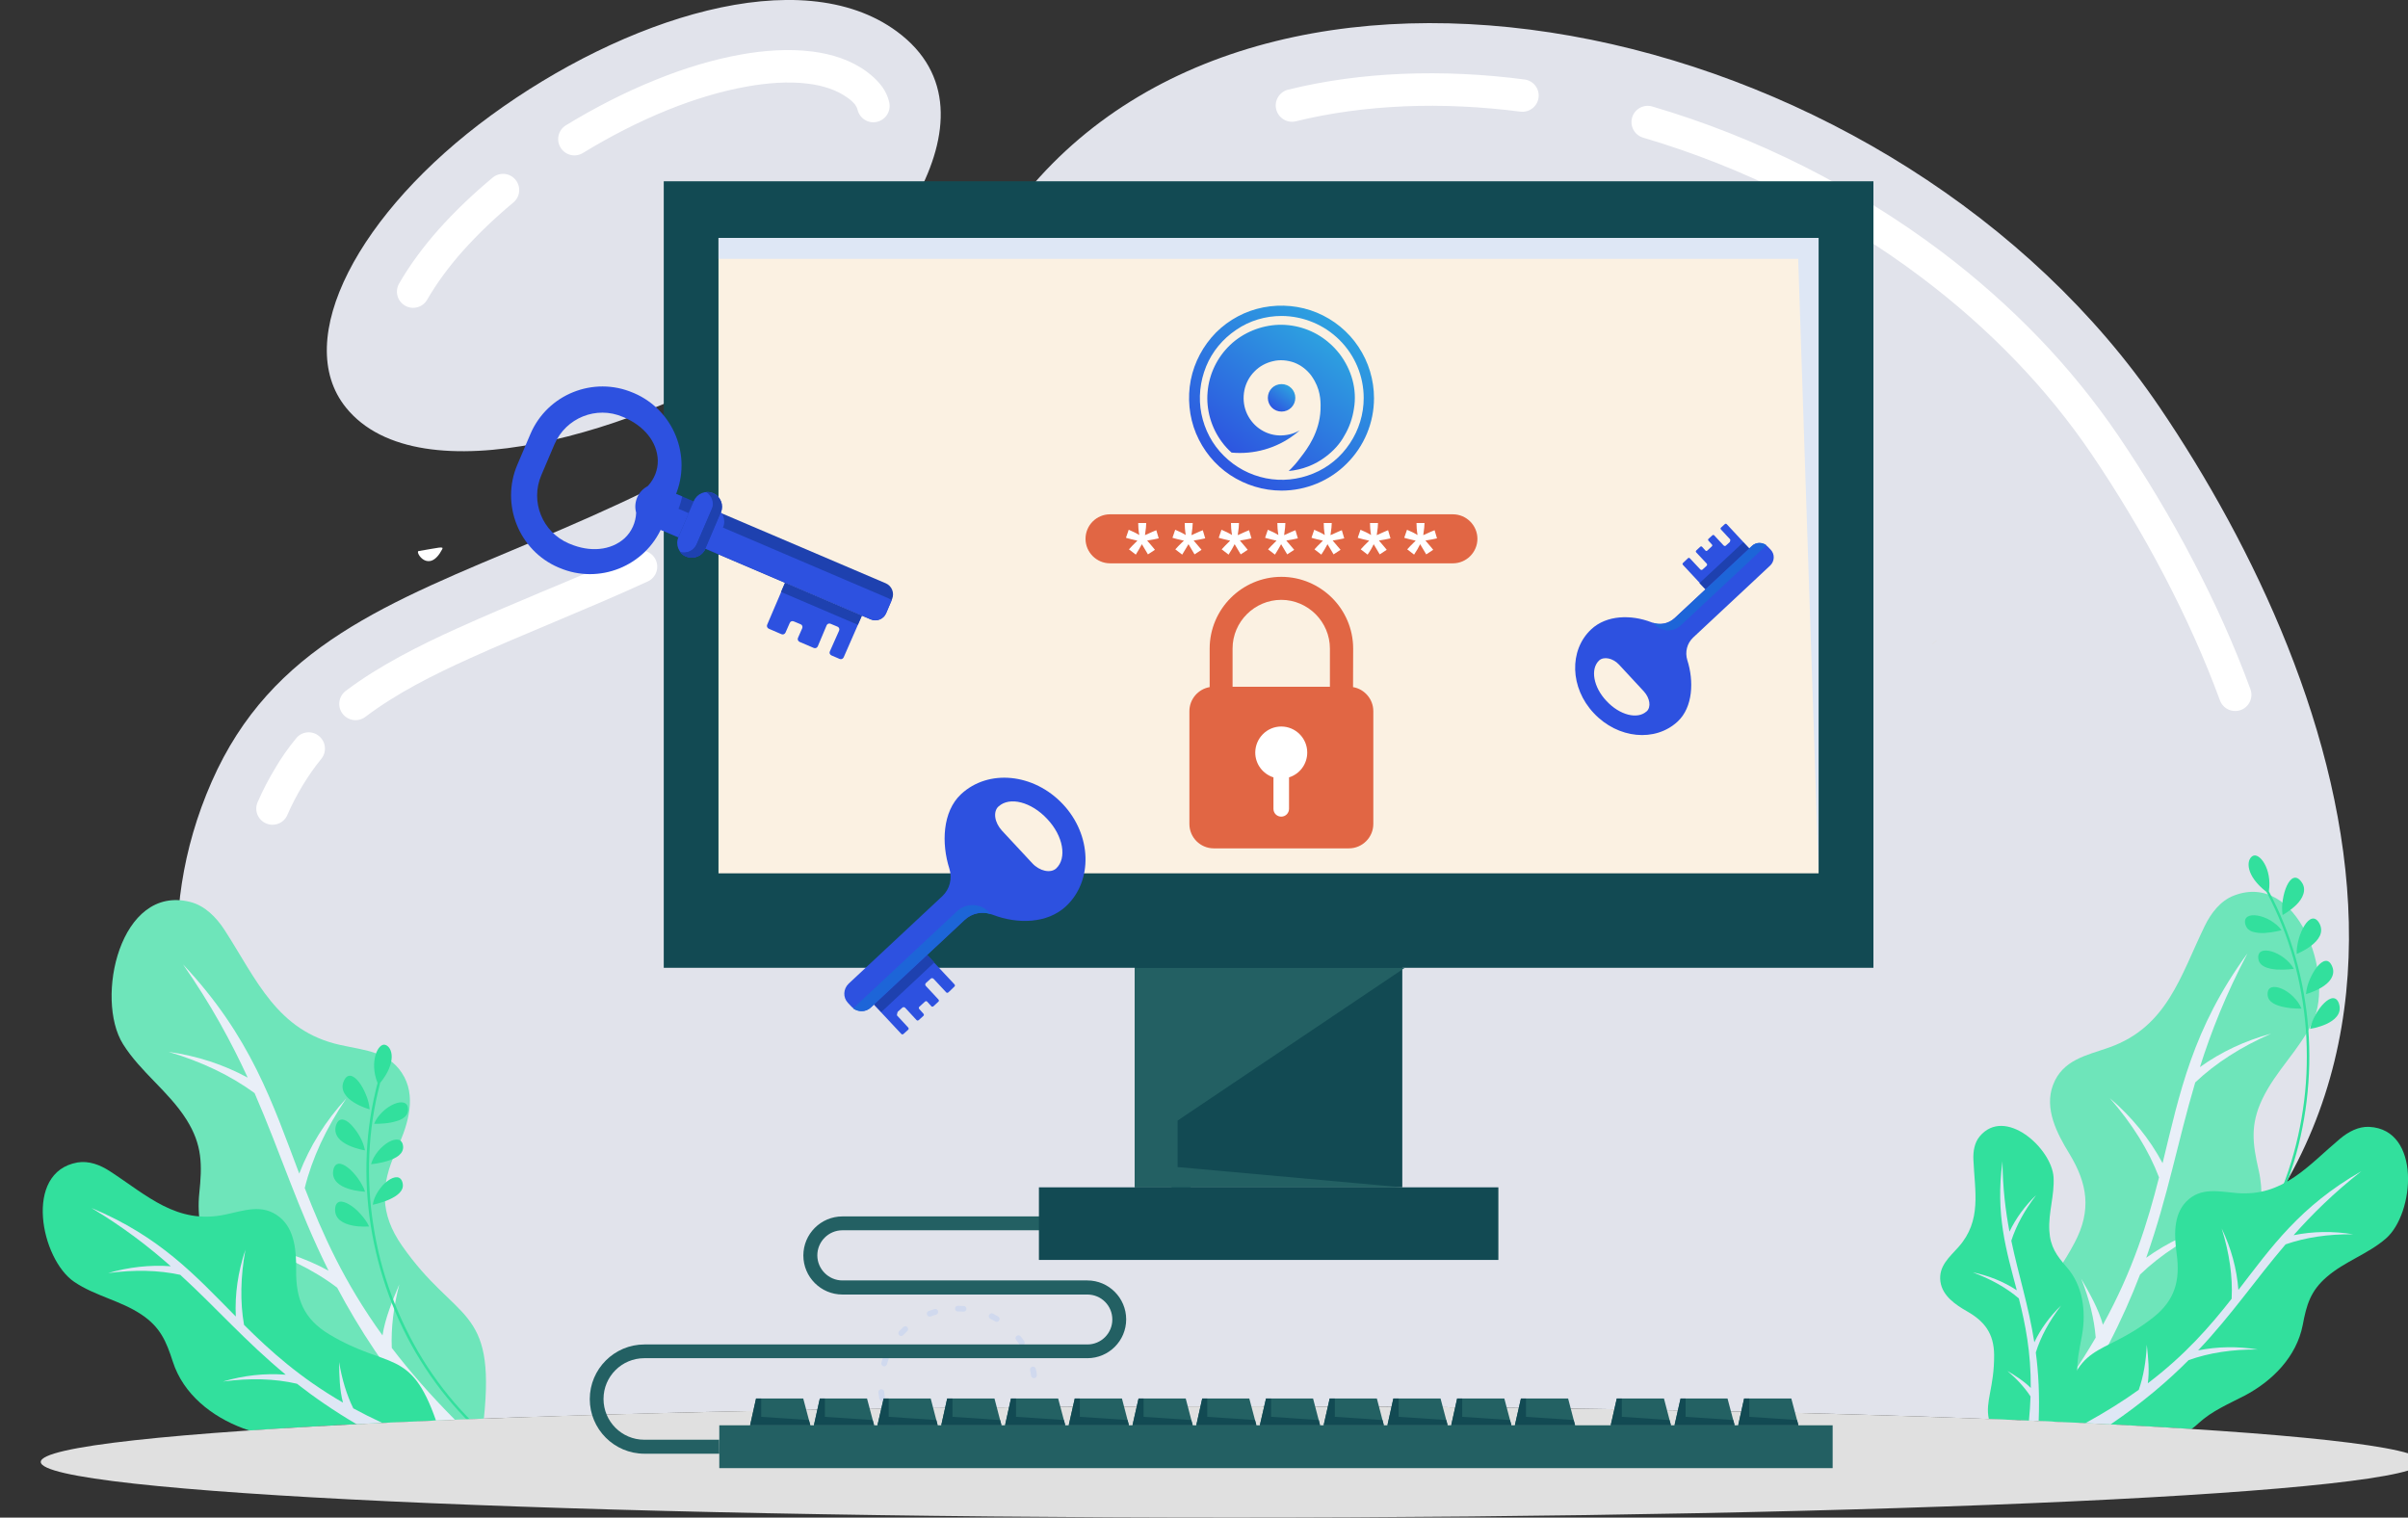 <?xml version="1.0" encoding="utf-8"?>
<!-- Generator: Adobe Illustrator 25.4.1, SVG Export Plug-In . SVG Version: 6.00 Build 0)  -->
<svg version="1.1" id="Layer_1" xmlns="http://www.w3.org/2000/svg" xmlns:xlink="http://www.w3.org/1999/xlink" x="0px" y="0px"
	 viewBox="0 0 2102.7 1325.2" style="enable-background:new 0 0 2102.7 1325.2;" xml:space="preserve">
<rect x="0" y="0" width="2102.7" height="1325.2" fill="#333333" stroke="none"/>
<style type="text/css">
	.st0{fill-rule:evenodd;clip-rule:evenodd;fill:#E1E3EB;}
	.st1{fill-rule:evenodd;clip-rule:evenodd;fill:#FFFFFF;}
	.st2{fill-rule:evenodd;clip-rule:evenodd;fill:#6EE5BA;}
	.st3{fill-rule:evenodd;clip-rule:evenodd;fill:#E9EFF8;}
	.st4{fill-rule:evenodd;clip-rule:evenodd;fill:#32E09D;}
	.st5{fill-rule:evenodd;clip-rule:evenodd;fill:#DEE7F5;}
	.st6{fill-rule:evenodd;clip-rule:evenodd;fill:#E0E0E0;}
	.st7{fill-rule:evenodd;clip-rule:evenodd;fill:#E8AD00;}
	.st8{fill-rule:evenodd;clip-rule:evenodd;fill:#D0D9EE;}
	.st9{fill-rule:evenodd;clip-rule:evenodd;fill:#236063;}
	.st10{fill-rule:evenodd;clip-rule:evenodd;fill:#236163;}
	.st11{fill-rule:evenodd;clip-rule:evenodd;fill:#124A53;}
	.st12{fill-rule:evenodd;clip-rule:evenodd;fill:#FBF1E2;}
	.st13{fill-rule:evenodd;clip-rule:evenodd;fill:#E16644;}
	.st14{fill-rule:evenodd;clip-rule:evenodd;fill:#2D51E0;}
	.st15{fill-rule:evenodd;clip-rule:evenodd;fill:#1E41AF;}
	.st16{fill-rule:evenodd;clip-rule:evenodd;fill:#1D65D8;}
	
		.st17{clip-path:url(#SVGID_00000178175455643682500950000005953186485597979820_);fill:url(#SVGID_00000000189542049011918750000011940873188155703222_);}
	
		.st18{clip-path:url(#SVGID_00000026135634510718970830000013054565280332928144_);fill:url(#SVGID_00000093897602083633980980000008958617905850656139_);}
	
		.st19{clip-path:url(#SVGID_00000012442740515865930470000001773635739436284852_);fill:url(#SVGID_00000129207342223061446590000014234390866571310981_);}
</style>
<g>
	<path class="st0" d="M1759.6,1240c445.9-220.3,289.1-643.9,126.4-884.1C1658.2,19.6,1119.8-101.3,897.1,167
		c-302.3,364.2-608,278.1-712.3,515.7s87,469.8,194.7,557.8c184.3-7.8,431.1-12.5,696-12.5S1576.8,1232.5,1759.6,1240L1759.6,1240z
		 M675.9,302.7c-116.7,74.7-309.7,132.6-373.8,53.2c-47.9-59.3,11.1-170.7,126.6-255.1S698.9-34.6,783.2,27.5
		C883.2,101.2,765.8,245.1,675.9,302.7z"/>
</g>
<g>
	<path class="st1" d="M1965.1,601.8c2.7,7.4-1.1,15.5-8.4,18.2c-7.4,2.7-15.5-1.1-18.2-8.4c-13.6-37-30-73.2-48.1-107.9
		c-20-38.4-41.9-74.5-64.1-107.3c-19.6-28.9-41.8-56.1-66.2-81.4c-25.2-26.2-52.6-50.4-81.7-72.3c-36.1-27.3-75.2-51.5-116.1-72.1
		c-40.8-20.5-83.7-37.5-127.5-50.4c-7.5-2.2-11.8-10.1-9.6-17.6c2.2-7.5,10.1-11.8,17.6-9.6c45.3,13.3,89.8,30.9,132.2,52.2
		c42.7,21.5,83.3,46.6,120.5,74.7c30.2,22.8,58.7,48,85,75.3c25.3,26.3,48.5,54.8,69.2,85.2c23.1,34.1,45.6,71.2,65.8,110.1
		C1934.1,526.1,1951,563.4,1965.1,601.8L1965.1,601.8z M1331.2,69.4c7.8,1,13.3,8.1,12.3,15.8c-1,7.8-8.1,13.2-15.8,12.3
		c-33.4-4.3-67.9-6.1-102.3-4.6c-31.7,1.4-63.3,5.5-93.8,13c-7.6,1.9-15.3-2.8-17.2-10.4c-1.9-7.6,2.8-15.3,10.4-17.2
		c32.4-8,65.9-12.4,99.4-13.8C1260.1,63,1296.2,64.8,1331.2,69.4L1331.2,69.4z M553.8,482c7.1-3.3,15.5-0.2,18.8,6.9
		s0.2,15.5-6.9,18.8c-27.9,12.8-55,24.2-82.1,35.6c-24.9,10.5-49.8,20.9-73.4,31.6c-16.2,7.3-32.3,15-47.5,23.3S332.8,615.6,319,626
		c-6.3,4.7-15.1,3.5-19.9-2.8c-4.7-6.2-3.5-15.1,2.8-19.9c14.8-11.2,30.8-21,47.3-30s33-16.9,49.4-24.3c25.2-11.4,49.6-21.7,74.1-32
		C500.2,505.6,527.7,494,553.8,482L553.8,482z M258.6,644.7c4.9-6.1,13.9-7,19.9-2c6.1,4.9,7,13.9,2.1,19.9
		c-5.9,7.2-11.3,15-16.3,23.2c-5,8.3-9.5,16.9-13.4,25.9c-3.1,7.2-11.5,10.4-18.6,7.3c-7.2-3.1-10.5-11.5-7.3-18.6
		c4.5-10.4,9.6-20.1,15.1-29.2C245.5,661.9,251.7,653.1,258.6,644.7L258.6,644.7z M776.5,89.4c1.7,7.6-3,15.2-10.7,17
		c-7.6,1.8-15.2-3-17-10.7c-0.4-1.7-1.3-3.2-2.4-4.7c-1.6-1.9-3.7-3.8-6.1-5.5c-9.6-7-21.7-10.8-34.5-12.4
		c-17.7-2.3-36.8-0.5-53.2,2.4c-23.2,4.1-46.7,11.3-69.5,20.5c-26,10.5-51.2,23.6-74.1,37.6c-6.7,4.1-15.4,2-19.5-4.7
		s-2-15.4,4.7-19.5c24.1-14.7,50.7-28.6,78.4-39.7c24.6-10,50-17.8,75.1-22.2c18.5-3.3,40.5-5.2,61.6-2.5
		c17.3,2.2,33.9,7.5,47.7,17.7l0.1,0.1c4,3,7.9,6.4,11.2,10.4C772.2,77.8,775.1,83.2,776.5,89.4L776.5,89.4z M430.2,155.1
		c6-5,14.9-4.2,19.9,1.8s4.2,14.9-1.8,19.9c-15.5,12.9-30.6,27.2-44.2,42.4c-12,13.5-22.6,27.8-31.1,42.5
		c-3.9,6.8-12.5,9.1-19.3,5.2s-9.1-12.5-5.2-19.3c9.5-16.5,21.3-32.3,34.4-47.1C397.4,184.2,413.6,168.9,430.2,155.1z"/>
</g>
<g>
	<g>
		<path class="st2" d="M422.5,1238.8c10.5-99.6-24.3-83.4-71.5-151.1c-19.5-27.9-18.7-52.9-5.1-82.7c8.9-19.5,17.9-43.9,7.2-64.4
			c-11.7-22.3-34.3-23.3-55.9-28.1c-55.5-12.2-73.2-57.3-101.1-100.4c-7.2-11.1-17.2-21.3-30-24.5c-61.5-15.6-83.4,84.6-58.7,124.1
			c15.5,24.7,39.7,41.1,55.4,65.9c14,22.2,13.8,39.7,11.2,64.6c-4.1,39.5,15.6,76.5,43,103.4c15.5,15.3,32.7,29.5,43.8,48.6
			c11.6,20,30,36.7,51.4,49.4C346.3,1241.9,383.3,1240.2,422.5,1238.8z"/>
	</g>
	<g>
		<path class="st3" d="M397.2,1239.7c-21.8-21.9-39.8-42.7-55.1-62.7c-0.7-17.3,1.5-35.8,6.6-55.5c-6.4,15.2-12.3,29.4-14.7,44.6
			c-33.7-46.6-52.4-88.7-67.9-128.7c6.4-25.9,18.5-52,36.3-78.3c-18.1,19.7-31.8,41.6-41.1,65.7c-23.5-62-42.2-119.6-101.5-182.7
			c24.7,35.4,42.2,67.9,56.5,98.9c-21.2-11.5-44.3-19-69.1-22.5c29.3,8.7,54.3,20.8,75.1,36c22.7,52.1,37.7,101.1,64.6,155.1
			c-21.3-11.6-44.4-19.1-69.4-22.6c30.1,9,55.8,21.4,76.9,37.4c18.9,35.6,43.5,73.6,79.1,116.3
			C381.3,1240.4,389.2,1240.1,397.2,1239.7z"/>
	</g>
	<g>
		<path class="st4" d="M380.7,1240.4c-22.2-63.8-41.8-44.3-93.3-75.3c-22-13.2-29.1-30.8-28.8-55.7c0.2-16.3-1-36-14.7-46.8
			c-14.9-11.8-30.8-5.4-47.3-2c-42.2,8.9-68.2-16.8-100.7-37.9c-8.4-5.5-18.4-9.3-28.3-7.6c-47.4,8.4-31.9,84.6-2.7,104.3
			c18.2,12.3,40,16.1,58.5,28.4c16.5,11,21.7,23.2,27.5,41.2c9.2,28.6,34.2,48.1,61.3,58.2c1.8,0.7,3.7,1.4,5.6,2
			C264.6,1245.9,319.3,1243,380.7,1240.4z"/>
	</g>
	<g>
		<path class="st5" d="M333.8,1242.5c-9-4.2-17.4-8.4-25.3-12.7c-5.8-11.8-9.9-25.3-12.4-40.5c0.2,12.5,0.4,24.2,3.4,35.5
			c-37.6-21.8-63.4-45-86.4-67.9c-3.5-19.9-3.1-41.8,1.2-65.6c-6.5,19.3-9.3,38.7-8.4,58.3c-35.2-35.6-65.8-69.6-126.1-94.8
			c28,16.8,50,33.8,69.3,50.9c-18.2-1.3-36.5,0.7-54.7,6c23-3.1,44-2.6,63,1.5c31.7,29,57,58.2,92.1,87.2c-18.3-1.4-36.6,0.6-54.9,6
			c23.6-3.2,45.2-2.6,64.7,1.9c15.1,11.8,32.1,23.6,52,35.3C318.8,1243.2,326.2,1242.9,333.8,1242.5z"/>
	</g>
	<g>
		<path class="st4" d="M331.9,945.7c14.6-17.9,10.9-31.2,4.6-33.3s-14.3,14.6-6.8,33.3c-0.6,2.4-1.3,4.8-1.8,7.3
			c-4.9,20.4-7.5,41.4-7.9,62.4s1.3,42,5.1,62.7c3.8,20.7,9.6,41,17.3,60.5c7.7,19.6,17.4,38.4,29,56c11.5,17.6,24.9,34,39.9,48.8
			c1,1,2.6-0.5,1.6-1.4c-1.8-1.8-3.6-3.6-5.4-5.4c-14.5-15.1-27.3-31.8-38.3-49.5c-10.9-17.7-20-36.5-27.3-56
			c-7.3-19.6-12.6-40-15.8-60.7c-3.3-20.5-4.5-41.4-3.6-62.2c0.9-20.9,4-41.7,9.3-61.9C331.9,946,331.9,945.9,331.9,945.7
			L331.9,945.7z M322.8,968.7c0,0-7.2-1.9-13.7-6c-3.2-2-6.3-4.5-8.1-7.6c-1.9-3.1-2.6-6.7-1-10.6c3.1-7.9,8.6-5.8,13.3,0.2
			c2.4,3,4.5,6.9,6.2,11.1C321.3,960,322.4,964.4,322.8,968.7L322.8,968.7z M326.7,981.3c0.8-1.9,1.8-3.8,3.1-5.6
			c1.3-1.8,2.8-3.4,4.3-4.9c3.1-3,6.8-5.4,10.1-6.8c6.7-2.8,12.4-1.7,12.1,5.1c-0.1,1.7-0.5,3.2-1.3,4.4c-0.8,1.3-2,2.3-3.4,3.2
			s-3,1.6-4.8,2.1c-1.7,0.6-3.6,1-5.4,1.4C334.1,981.6,326.7,981.3,326.7,981.3L326.7,981.3z M318.7,1004.5c0,0-7.3-1.1-14.2-4.3
			c-3.4-1.6-6.8-3.7-9-6.5s-3.3-6.3-2.3-10.3c2.2-8.2,7.9-6.8,13.2-1.5c2.6,2.7,5.4,6.3,7.6,10.2c1.1,2,2.1,4,2.9,6.1
			C317.6,1000.3,318.3,1002.4,318.7,1004.5L318.7,1004.5z M324,1016.6c1.1-4,3.4-8,6.1-11.3c2.8-3.4,6.1-6.2,9.2-8
			c3.2-1.8,6.2-2.6,8.5-2.1s3.8,2.3,4.2,5.7c0.6,6.8-6.2,10.5-13.4,12.8C331.4,1016,324,1016.6,324,1016.6L324,1016.6z
			 M318.8,1040.6c0,0-7.4-0.2-14.7-2.6c-3.7-1.2-7.2-2.9-9.7-5.4s-4.1-5.8-3.5-10c1.2-8.4,7-7.6,12.9-3c3,2.3,6,5.6,8.7,9.3
			c1.3,1.8,2.6,3.8,3.6,5.7C317.2,1036.6,318.2,1038.6,318.8,1040.6L318.8,1040.6z M325.5,1052c0.3-2.1,0.9-4.1,1.7-6.1
			c0.8-2,1.9-4,3.1-5.8s2.5-3.5,3.9-5.1c1.4-1.5,2.9-2.8,4.4-3.9c5.9-4.3,11.6-4.7,13,2.1c1.5,6.7-5,11.2-11.8,14.3
			C332.8,1050.6,325.5,1052,325.5,1052L325.5,1052z M322.3,1071c0,0-1.9,0.1-4.6,0.1c-2.8,0-6.5-0.2-10.2-1s-7.5-2.1-10.3-4.3
			c-2.9-2.2-4.6-5.3-4.6-9.5s1.7-6.3,3.9-6.9c2.3-0.5,5.3,0.5,8.5,2.4c3.3,1.9,6.7,4.8,9.7,8.2
			C317.8,1063.4,320.6,1067.1,322.3,1071z"/>
	</g>
</g>
<g>
	<g>
		<path class="st2" d="M1762.5,1238.7c-22.8-95.8,12-83.6,49-153.4c15.1-28.5,11.4-51.8-4.7-78.2c-10.6-17.3-21.9-39-14.1-59.6
			c8.4-22.3,29.5-25.9,49.2-32.9c50.6-18,62.1-62.4,83.3-106c5.5-11.3,13.7-22,25.3-26.5c55.9-21.9,88,69.6,69.3,109.5
			c-11.7,25-32.5,43.2-44.4,68.3c-10.6,22.4-8.4,38.8-3.1,61.9c8.4,36.6-5.9,73.6-28.4,102c-12.8,16.1-27.3,31.5-35.5,50.7
			c-12.3,28.8-38.3,52.6-68,69.1c-23.9-1.2-49-2.4-75.4-3.5L1762.5,1238.7z"/>
	</g>
	<g>
		<path class="st3" d="M1779.7,1240.8c20.7-25.9,37.1-50,50.3-72.8c-1.3-16.3-5.5-33.4-12.6-51.3c7.8,13.5,14.9,26.1,18.9,40.1
			c26.3-47.7,39-89.3,49-128.7c-9-23.6-23.3-46.6-43-69.2c19.2,16.4,34.6,35.3,46.1,56.8c14.9-60.9,25.9-117.1,74.2-183.3
			c-19.1,36.1-31.8,68.6-41.6,99.4c18.6-13.3,39.3-23,62.2-29.2c-26.5,11.6-48.6,25.8-66.3,42.6c-15.3,51.6-23.8,99.3-42.8,153.1
			c18.7-13.4,39.5-23.2,62.5-29.4c-27.2,12-49.9,26.7-67.9,44.1c-14.7,38.4-35.3,80.1-67.6,128.6
			C1794.1,1241.5,1786.9,1241.1,1779.7,1240.8z"/>
	</g>
	<g>
		<path class="st4" d="M1736.7,1239.1c-3.4-15.5,4.8-27.4,4.6-56.1c-0.2-18.5-8.3-29.2-23.6-37.9c-10-5.7-21.6-13.5-23.3-26
			c-1.8-13.5,7.8-21.2,15.8-30.2c20.5-23.1,14.2-48.5,13-76.3c-0.3-7.2,0.9-14.8,5.5-20.3c22.1-26.5,63,10.5,64.5,35.7
			c0.9,15.8-4.6,30.7-3.7,46.6c0.8,14.2,6.4,21.8,15.2,31.9c14.1,16,17,38.6,13.4,59.1c-2,11.6-5.1,23.4-4,35.3
			c1.2,13.5-2.2,27.8-8.5,41.1C1783.6,1241,1760.6,1240,1736.7,1239.1z"/>
	</g>
	<g>
		<path class="st5" d="M1771.7,1240.5c0.7-7.4,1.2-14.4,1.4-21.1c-5.1-7.8-11.9-15.2-20.2-22.3c7.6,4.6,14.6,9,20.4,14.9
			c0.2-31.2-4.7-55.6-10.4-78.2c-10.9-9.3-24.4-16.9-40.4-22.8c14.1,2.9,27,8.1,38.6,15.7c-9.1-34.7-18.8-66-12.5-112.6
			c0.2,23.4,2.7,43.3,6.1,61.4c5.7-11.8,13.5-22.5,23.3-31.9c-10.1,13.2-17.4,26.5-21.7,39.8c6.3,30.1,15,56.4,20.1,88.7
			c5.7-11.9,13.5-22.6,23.4-32.1c-10.4,13.6-17.8,27.2-22.1,41c2.3,17.5,3.4,37,2.5,59.7L1771.7,1240.5z"/>
	</g>
	<g>
		<path class="st4" d="M1979.1,778.8c-18.3-14.1-17.8-27.9-12.1-31.3c5.7-3.5,17.2,10.9,14.2,30.8c1.2,2.2,2.3,4.4,3.4,6.6
			c9.4,18.7,16.8,38.6,22,58.9s8.4,41.2,9.5,62.2s0.1,42.1-2.9,62.9s-8.1,41.4-15.3,61.2c-7.2,19.8-16.4,38.8-27.6,56.6
			c-0.7,1.2-2.6,0.1-1.9-1c1.4-2.2,2.7-4.3,4-6.5c10.6-18,19.3-37.2,25.9-57c6.6-19.7,11.1-40.1,13.7-60.8c2.6-20.8,3-41.8,1.5-62.7
			c-1.6-20.7-5.2-41.3-10.8-61.3c-5.7-20.1-13.5-39.6-23.3-58.1C1979.1,779.1,1979.1,778.9,1979.1,778.8L1979.1,778.8z M1993.2,799
			c0,0,6.5-3.5,12-8.9c2.7-2.7,5-5.8,6.1-9.3c1.1-3.4,1-7.1-1.5-10.5c-4.9-7-9.7-3.7-12.9,3.2c-1.6,3.4-2.8,7.7-3.5,12.2
			C1992.6,790.2,1992.6,794.8,1993.2,799L1993.2,799z M1992.3,812.3c-1.2-1.7-2.7-3.3-4.3-4.7c-1.7-1.4-3.5-2.7-5.3-3.8
			c-3.7-2.2-7.8-3.7-11.4-4.3c-7.2-1.2-12.4,1.2-10.6,7.8c0.5,1.6,1.3,3,2.3,4c1.1,1,2.4,1.8,4,2.3s3.3,0.8,5.1,1s3.7,0.2,5.6,0.1
			C1985.1,814.2,1992.3,812.3,1992.3,812.3L1992.3,812.3z M2005.5,833c0,0,6.9-2.7,12.9-7.4c3-2.3,5.8-5.2,7.3-8.4s1.7-6.8-0.2-10.6
			c-4-7.5-9.2-4.8-13.2,1.6c-2,3.2-3.8,7.4-5,11.7c-0.6,2.2-1.1,4.4-1.4,6.6C2005.5,828.7,2005.4,830.8,2005.5,833L2005.5,833z
			 M2003,846c-2-3.6-5.1-7-8.6-9.6s-7.3-4.6-10.8-5.6s-6.7-1.1-8.8-0.1s-3.2,3.1-2.8,6.5c1,6.8,8.5,8.8,16,9.4
			C1995.7,847.1,2003,846,2003,846L2003,846z M2013.6,868.1c0,0,7.2-1.9,13.7-5.9c3.3-2,6.3-4.5,8.2-7.5c1.8-3,2.7-6.6,1.1-10.5
			c-3.1-7.9-8.5-5.8-13.3,0.1c-2.4,2.9-4.5,6.8-6.4,11c-0.9,2.1-1.6,4.2-2.2,6.4C2014.2,863.8,2013.8,866,2013.6,868.1L2013.6,868.1
			z M2009.7,880.7c-0.8-1.9-1.9-3.8-3.1-5.6c-1.3-1.8-2.8-3.5-4.3-5c-1.6-1.5-3.2-2.9-4.9-4c-1.7-1.2-3.5-2.1-5.1-2.8
			c-6.7-2.8-12.4-1.9-12.2,5c0.1,6.9,7.5,9.8,14.8,11.2C2002.2,881,2009.7,880.7,2009.7,880.7L2009.7,880.7z M2017.2,898.4
			c0,0,1.8-0.3,4.5-0.9c2.7-0.7,6.2-1.7,9.7-3.3c3.4-1.6,6.8-3.7,9-6.5c2.3-2.8,3.3-6.2,2.3-10.3s-3.1-5.8-5.4-5.8
			c-2.4,0-5.1,1.7-7.8,4.3c-2.7,2.6-5.4,6.3-7.6,10.2C2019.8,890,2018,894.3,2017.2,898.4z"/>
	</g>
	<g>
		<path class="st4" d="M1799.3,1241.4c13.5-73.5,33.9-54.1,80.8-90.9c19.1-15,23.8-32.3,20.6-55.6c-2.1-15.3-3.2-33.8,8.4-45.7
			c12.6-12.8,28.3-8.7,44.1-7.4c40.6,3.3,62-23.8,90.1-47.4c7.3-6.1,16.2-10.9,25.6-10.4c45.4,2.3,39.7,75.6,14.5,97.5
			c-15.7,13.6-35.7,19.8-51.6,33.5c-14.2,12.2-17.7,24.3-21,41.9c-5.4,27.9-26.6,49.1-50.8,61.8c-13.8,7.2-28.5,13.3-40.1,24
			c-2,1.9-4.1,3.6-6.3,5.2c-34.4-2.2-72.6-4.2-114.2-6.1L1799.3,1241.4z"/>
	</g>
	<g>
		<path class="st5" d="M1821,1242.7c17.7-9.7,33.1-19.4,46.6-29.1c4.1-11.7,6.4-24.9,7-39.4c1.3,11.8,2.4,22.7,0.9,33.7
			c32.7-24.8,54.3-49.7,73.2-73.8c1-19.1-1.9-39.6-8.7-61.4c8.3,17.3,13.2,35.3,14.6,53.7c28.9-37.5,53.7-73,107.4-103.7
			c-24.3,19.1-43,37.6-59.2,55.9c16.9-3.4,34.3-3.7,52-0.8c-21.9-0.2-41.5,2.7-59,8.8c-26.4,30.9-46.8,61.3-76.4,92.6
			c17-3.4,34.4-3.7,52.2-0.8c-22.5-0.2-42.7,2.9-60.5,9.3c-18.2,18.3-39.9,36.9-68.1,56.1C1835.8,1243.4,1828.5,1243.1,1821,1242.7z
			"/>
	</g>
</g>
<g>
	<path class="st6" d="M1075.4,1228c574.3,0,1039.8,21.7,1039.8,48.6c0,26.8-465.5,48.6-1039.8,48.6S35.6,1303.5,35.6,1276.6
		S501.1,1228,1075.4,1228z"/>
</g>
<g>
	<path class="st7" d="M1685.8,563C1685.9,563,1685.9,562.9,1685.8,563C1685.9,562.9,1685.9,563,1685.8,563L1685.8,563L1685.8,563z
		 M1685.9,562.9L1685.9,562.9L1685.9,562.9L1685.9,562.9z M1685.9,562.9C1686,562.9,1686,562.9,1685.9,562.9
		C1686,562.9,1686,562.9,1685.9,562.9L1685.9,562.9z M1686,562.9L1686,562.9L1686,562.9L1686,562.9z M1686,562.9
		C1686.1,562.8,1686.1,562.8,1686,562.9C1686.1,562.8,1686.1,562.8,1686,562.9L1686,562.9z M1686.2,562.8c2-0.9,3.7-2.3,5.1-3.9l0,0
		C1689.9,560.6,1688.2,561.9,1686.2,562.8z"/>
</g>
<g>
	<path class="st8" d="M836.4,1145.2c-1.4,0-2.5-1.1-2.5-2.5c0-1.4,1.1-2.5,2.5-2.5c1.8,0,3.4,0.1,5.2,0.2c1.4,0.1,2.4,1.3,2.3,2.7
		c-0.1,1.3-1.3,2.4-2.7,2.3C839.6,1145.2,838.1,1145.2,836.4,1145.2L836.4,1145.2z M815.9,1143.1c1.3-0.4,2.8,0.3,3.2,1.7
		c0.4,1.3-0.3,2.8-1.7,3.2c-1.5,0.4-3.1,1-4.6,1.5c-1.3,0.6-2.8-0.1-3.3-1.4c-0.6-1.3,0.1-2.8,1.4-3.3
		C812.6,1144.2,814.3,1143.6,815.9,1143.1L815.9,1143.1z M788.8,1158.8c1-1,2.7-0.9,3.5,0.1c1,1,0.9,2.7-0.1,3.5
		c-1.2,1.1-2.3,2.2-3.4,3.4c-0.9,1-2.5,1.1-3.5,0.2c-1-1-1.1-2.5-0.2-3.5C786.4,1161.2,787.6,1160,788.8,1158.8L788.8,1158.8z
		 M771.3,1184.8c0.6-1.3,2-2,3.3-1.4c1.3,0.6,2,2,1.4,3.3c-0.6,1.5-1.1,3.1-1.5,4.6c-0.4,1.3-1.8,2.1-3.1,1.8
		c-1.3-0.4-2.1-1.8-1.8-3.1C770.1,1188.1,770.7,1186.5,771.3,1184.8L771.3,1184.8z M767,1215.9c-0.1-1.4,0.9-2.7,2.3-2.8
		c1.4-0.1,2.7,0.9,2.8,2.3c0.1,1.5,0.3,3.3,0.7,4.9c0.2,1.3-0.7,2.7-2.1,3c-1.3,0.2-2.7-0.7-2.9-2.1
		C767.5,1219.5,767.2,1217.7,767,1215.9L767,1215.9z M776.9,1245.7c-0.8-1.2-0.3-2.8,0.9-3.5s2.8-0.3,3.5,0.9
		c0.9,1.4,1.8,2.8,2.7,4.1c0.8,1.1,0.6,2.8-0.6,3.5c-1.1,0.8-2.8,0.6-3.5-0.6C778.8,1248.7,777.8,1247.3,776.9,1245.7L776.9,1245.7z
		 M798.8,1268.3c-1.2-0.8-1.5-2.3-0.8-3.5c0.8-1.2,2.3-1.5,3.5-0.8c1.4,0.9,2.8,1.7,4.2,2.4c1.2,0.7,1.7,2.2,1,3.4
		c-0.7,1.2-2.2,1.7-3.4,1C801.8,1270.1,800.2,1269.2,798.8,1268.3L798.8,1268.3z M828.3,1278.8c-1.4-0.1-2.4-1.4-2.2-2.8
		c0.1-1.4,1.4-2.4,2.8-2.2c1.7,0.2,3.2,0.3,4.9,0.3c1.4,0,2.5,1.2,2.4,2.7c0,1.4-1.2,2.5-2.7,2.4
		C831.8,1279.1,830,1279,828.3,1278.8L828.3,1278.8z M859.5,1275.4c-1.3,0.4-2.8-0.2-3.2-1.5c-0.4-1.3,0.2-2.8,1.5-3.2
		c1.5-0.4,3.1-1.2,4.5-1.8c1.3-0.6,2.8,0,3.3,1.3c0.6,1.3,0,2.8-1.3,3.3C862.9,1274.1,861,1274.8,859.5,1275.4L859.5,1275.4z
		 M886,1258.6c-1,1-2.5,1-3.5,0c-1-1-1-2.5,0-3.5c1.1-1.1,2.2-2.3,3.3-3.7c0.9-1.1,2.5-1.2,3.5-0.3c1.1,0.9,1.2,2.5,0.3,3.5
		C888.4,1256,887.2,1257.2,886,1258.6L886,1258.6z M902.4,1231.8c-0.4,1.3-1.9,2.1-3.2,1.7c-1.3-0.4-2.1-1.9-1.7-3.2
		c0.6-1.5,1-3.1,1.3-4.6c0.3-1.3,1.8-2.2,3.1-1.9c1.3,0.3,2.2,1.8,1.9,3.1C903.5,1228.4,903,1230.1,902.4,1231.8L902.4,1231.8z
		 M905.4,1200.5c0.2,1.4-0.8,2.7-2.2,2.9c-1.4,0.2-2.7-0.8-2.9-2.2c-0.2-1.7-0.4-3.2-0.8-4.8c-0.3-1.3,0.6-2.8,2-3
		c1.3-0.3,2.8,0.6,3,2C905,1197.1,905.2,1198.9,905.4,1200.5L905.4,1200.5z M894.4,1171.2c0.8,1.1,0.4,2.8-0.7,3.5
		c-1.2,0.8-2.8,0.4-3.5-0.7c-0.9-1.3-1.9-2.7-2.9-4c-0.9-1.1-0.7-2.7,0.4-3.5s2.7-0.7,3.5,0.4
		C892.4,1168.2,893.4,1169.8,894.4,1171.2L894.4,1171.2z M871.6,1149.6c1.2,0.7,1.7,2.2,0.9,3.4c-0.7,1.2-2.2,1.7-3.4,0.9
		c-1.4-0.9-2.9-1.5-4.3-2.3c-1.2-0.7-1.8-2.1-1.1-3.4c0.7-1.2,2.1-1.8,3.4-1.2C868.5,1148,870.1,1148.7,871.6,1149.6z"/>
</g>
<g>
	<rect x="628.1" y="1244.6" class="st9" width="972.2" height="37.4"/>
</g>
<g>
	<polygon class="st10" points="701.4,1221.2 660.2,1221.2 655,1244.6 707.6,1244.6 	"/>
</g>
<g>
	<polygon class="st10" points="757.1,1221.2 715.9,1221.2 710.7,1244.6 763.3,1244.6 	"/>
</g>
<g>
	<polygon class="st10" points="812.7,1221.2 771.6,1221.2 766.2,1244.6 818.8,1244.6 	"/>
</g>
<g>
	<polygon class="st10" points="868.4,1221.2 827.1,1221.2 821.9,1244.6 874.5,1244.6 	"/>
</g>
<g>
	<polygon class="st10" points="924,1221.2 882.8,1221.2 877.6,1244.6 930.2,1244.6 	"/>
</g>
<g>
	<polygon class="st10" points="979.7,1221.2 938.5,1221.2 933.2,1244.6 985.8,1244.6 	"/>
</g>
<g>
	<polygon class="st10" points="1035.4,1221.2 994.2,1221.2 988.9,1244.6 1041.5,1244.6 	"/>
</g>
<g>
	<polygon class="st10" points="1090.9,1221.2 1049.8,1221.2 1044.6,1244.6 1097.1,1244.6 	"/>
</g>
<g>
	<polygon class="st10" points="1146.6,1221.2 1105.5,1221.2 1100.1,1244.6 1152.7,1244.6 	"/>
</g>
<g>
	<polygon class="st10" points="1202.3,1221.2 1161.1,1221.2 1155.8,1244.6 1208.4,1244.6 	"/>
</g>
<g>
	<polygon class="st10" points="1257.9,1221.2 1216.7,1221.2 1211.5,1244.6 1264.1,1244.6 	"/>
</g>
<g>
	<polygon class="st10" points="1313.6,1221.2 1272.4,1221.2 1267.2,1244.6 1319.8,1244.6 	"/>
</g>
<g>
	<polygon class="st10" points="1369.3,1221.2 1328.1,1221.2 1322.8,1244.6 1375.4,1244.6 	"/>
</g>
<g>
	<polygon class="st10" points="1453,1221.2 1411.8,1221.2 1406.5,1244.6 1459.1,1244.6 	"/>
</g>
<g>
	<polygon class="st10" points="1508.5,1221.2 1467.5,1221.2 1462.2,1244.6 1514.7,1244.6 	"/>
</g>
<g>
	<polygon class="st10" points="1564.2,1221.2 1523,1221.2 1517.8,1244.6 1570.4,1244.6 	"/>
</g>
<g>
	<g>
		<polygon class="st11" points="664.7,1221.2 664.7,1237.2 706.3,1240 707.6,1244.6 655,1244.6 660.2,1221.2 		"/>
	</g>
	<g>
		<polygon class="st11" points="720.3,1221.2 720.3,1237.2 762,1240 763.3,1244.6 710.7,1244.6 715.9,1221.2 		"/>
	</g>
	<g>
		<polygon class="st11" points="776,1221.2 776,1237.2 817.6,1240 818.8,1244.6 766.2,1244.6 771.6,1221.2 		"/>
	</g>
	<g>
		<polygon class="st11" points="831.7,1221.2 831.7,1237.2 873.3,1240 874.5,1244.6 821.9,1244.6 827.1,1221.2 		"/>
	</g>
	<g>
		<polygon class="st11" points="887.2,1221.2 887.2,1237.2 929,1240 930.2,1244.6 877.6,1244.6 882.8,1221.2 		"/>
	</g>
	<g>
		<polygon class="st11" points="942.9,1221.2 942.9,1237.2 984.6,1240 985.8,1244.6 933.2,1244.6 938.5,1221.2 		"/>
	</g>
	<g>
		<polygon class="st11" points="998.6,1221.2 998.6,1237.2 1040.2,1240 1041.5,1244.6 988.9,1244.6 994.2,1221.2 		"/>
	</g>
	<g>
		<polygon class="st11" points="1054.2,1221.2 1054.2,1237.2 1095.9,1240 1097.1,1244.6 1044.6,1244.6 1049.8,1221.2 		"/>
	</g>
	<g>
		<polygon class="st11" points="1109.9,1221.2 1109.9,1237.2 1151.6,1240 1152.7,1244.6 1100.1,1244.6 1105.5,1221.2 		"/>
	</g>
	<g>
		<polygon class="st11" points="1165.6,1221.2 1165.6,1237.2 1207.2,1240 1208.4,1244.6 1155.8,1244.6 1161.1,1221.2 		"/>
	</g>
	<g>
		<polygon class="st11" points="1221.3,1221.2 1221.3,1237.2 1262.9,1240 1264.1,1244.6 1211.5,1244.6 1216.7,1221.2 		"/>
	</g>
	<g>
		<polygon class="st11" points="1276.8,1221.2 1276.8,1237.2 1318.5,1240 1319.8,1244.6 1267.2,1244.6 1272.4,1221.2 		"/>
	</g>
	<g>
		<polygon class="st11" points="1332.5,1221.2 1332.5,1237.2 1374.1,1240 1375.4,1244.6 1322.8,1244.6 1328.1,1221.2 		"/>
	</g>
	<g>
		<polygon class="st11" points="1416.2,1221.2 1416.2,1237.2 1457.8,1240 1459.1,1244.6 1406.5,1244.6 1411.8,1221.2 		"/>
	</g>
	<g>
		<polygon class="st11" points="1471.9,1221.2 1471.9,1237.2 1513.5,1240 1514.7,1244.6 1462.2,1244.6 1467.5,1221.2 		"/>
	</g>
	<g>
		<polygon class="st11" points="1527.5,1221.2 1527.5,1237.2 1569.2,1240 1570.4,1244.6 1517.8,1244.6 1523,1221.2 		"/>
	</g>
</g>
<g>
	<path class="st9" d="M628.1,1269.4h-65.4c-26.3,0-47.7-21.4-47.7-47.7c0-26.3,21.5-47.7,47.7-47.7h386.8c12,0,21.8-9.7,21.8-21.8
		c0-12.1-9.7-21.8-21.8-21.8H735.6c-18.8,0-34.1-15.3-34.1-34.1c0-18.8,15.3-34.1,34.1-34.1h221.6c53.8,0,97.6-43.7,97.6-97.6v-45.9
		h12.1v45.9c0,60.4-49.3,109.7-109.7,109.7H735.6c-12.1,0-21.9,9.9-21.9,21.9s9.9,21.9,21.9,21.9h213.9c18.7,0,33.9,15.3,33.9,34
		c0,18.7-15.2,33.9-33.9,33.9H562.6c-19.6,0-35.6,15.9-35.6,35.6c0,19.6,15.9,35.6,35.6,35.6h65.4L628.1,1269.4L628.1,1269.4z"/>
</g>
<g>
	<rect x="990.9" y="762.6" class="st11" width="233.6" height="274.2"/>
</g>
<g>
	<rect x="907.2" y="1036.8" class="st11" width="401.2" height="63.4"/>
</g>
<polygon class="st9" points="1226.7,845.1 1028.3,978.5 1028.3,1019.1 1224.5,1036.8 990.9,1036.8 990.9,845.1 "/>
<g>
	<rect x="579.6" y="158.3" class="st11" width="1056.3" height="686.8"/>
</g>
<g>
	<rect x="627.4" y="207.8" class="st12" width="960.6" height="554.8"/>
</g>
<g>
	<polygon class="st5" points="627.4,207.8 627.4,226 1570.2,226 1588,762.6 1588,207.8 	"/>
</g>
<g>
	<path class="st13" d="M969.3,449.1h299.4c11.7,0,21.4,9.6,21.4,21.4l0,0c0,11.7-9.6,21.4-21.4,21.4H969.3
		c-11.7,0-21.4-9.6-21.4-21.4l0,0C947.9,458.7,957.5,449.1,969.3,449.1z"/>
</g>
<g>
	<path class="st1" d="M991.8,484.3l-6-4.6c1.9-2.1,3.9-4.2,5.9-6.1c0.9-0.8,1.3-1.3,1.5-1.5c-0.7-0.1-2.5-0.6-5.6-1.3
		c-2.2-0.6-3.7-0.9-4.4-1.2l2.4-7c3.4,1.4,6.5,2.9,9.2,4.6c-0.7-4.3-0.9-7.9-0.9-10.5h7c0,1.9-0.3,5.5-1.1,10.6
		c0.6-0.2,1.7-0.7,3.4-1.5c2.3-1.1,4.5-2,6.5-2.8l2.1,7.1c-2.9,0.7-6.3,1.3-10.1,1.9l4.6,5.4c0.9,1.1,1.7,2,2.2,2.7l-6.1,4l-5.3-8.9
		C995.6,478.1,993.7,481.1,991.8,484.3z"/>
</g>
<g>
	<path class="st1" d="M1032.3,484.3l-6-4.6c1.9-2.1,3.9-4.2,5.9-6.1c0.9-0.8,1.3-1.3,1.6-1.5c-0.7-0.1-2.5-0.6-5.6-1.3
		c-2.2-0.6-3.7-0.9-4.4-1.2l2.4-7c3.4,1.4,6.5,2.9,9.2,4.6c-0.7-4.3-0.9-7.9-0.9-10.5h7c0,1.9-0.3,5.5-1.1,10.6
		c0.6-0.2,1.7-0.7,3.4-1.5c2.3-1.1,4.5-2,6.5-2.8l2.1,7.1c-2.9,0.7-6.3,1.3-10.1,1.9l4.6,5.4c0.9,1.1,1.7,2,2.3,2.7l-6.1,4l-5.3-8.9
		C1036.1,478.1,1034.3,481.1,1032.3,484.3z"/>
</g>
<g>
	<path class="st1" d="M1072.8,484.3l-6-4.6c1.9-2.1,3.9-4.2,5.9-6.1c0.9-0.8,1.3-1.3,1.5-1.5c-0.7-0.1-2.5-0.6-5.6-1.3
		c-2.2-0.6-3.7-0.9-4.4-1.2l2.4-7c3.4,1.4,6.5,2.9,9.2,4.6c-0.7-4.3-0.9-7.9-0.9-10.5h7c0,1.9-0.3,5.5-1.1,10.6
		c0.6-0.2,1.7-0.7,3.4-1.5c2.3-1.1,4.5-2,6.5-2.8l2.1,7.1c-2.9,0.7-6.3,1.3-10.1,1.9l4.6,5.4c0.9,1.1,1.7,2,2.2,2.7l-6.1,4l-5.3-8.9
		C1076.7,478.1,1074.8,481.1,1072.8,484.3z"/>
</g>
<g>
	<path class="st1" d="M1113.3,484.3l-6-4.6c1.9-2.1,3.9-4.2,5.9-6.1c0.9-0.8,1.3-1.3,1.5-1.5c-0.7-0.1-2.5-0.6-5.6-1.3
		c-2.2-0.6-3.7-0.9-4.4-1.2l2.4-7c3.4,1.4,6.5,2.9,9.2,4.6c-0.7-4.3-0.9-7.9-0.9-10.5h7c0,1.9-0.3,5.5-1.1,10.6
		c0.6-0.2,1.7-0.7,3.4-1.5c2.3-1.1,4.5-2,6.5-2.8l2.1,7.1c-2.9,0.7-6.3,1.3-10.1,1.9l4.6,5.4c0.9,1.1,1.7,2,2.3,2.7l-6.1,4l-5.3-8.9
		C1117.2,478.1,1115.3,481.1,1113.3,484.3z"/>
</g>
<g>
	<path class="st1" d="M1153.8,484.3l-6-4.6c1.9-2.1,3.9-4.2,5.9-6.1c0.9-0.8,1.3-1.3,1.5-1.5c-0.7-0.1-2.5-0.6-5.6-1.3
		c-2.2-0.6-3.7-0.9-4.4-1.2l2.4-7c3.4,1.4,6.5,2.9,9.2,4.6c-0.7-4.3-0.9-7.9-0.9-10.5h7c0,1.9-0.3,5.5-1.1,10.6
		c0.6-0.2,1.7-0.7,3.4-1.5c2.3-1.1,4.5-2,6.5-2.8l2.1,7.1c-2.9,0.7-6.3,1.3-10.1,1.9l4.6,5.4c0.9,1.1,1.7,2,2.3,2.7l-6.1,4l-5.3-8.9
		C1157.7,478.1,1155.9,481.1,1153.8,484.3z"/>
</g>
<g>
	<path class="st1" d="M1194.2,484.3l-6-4.6c1.9-2.1,3.9-4.2,5.9-6.1c0.9-0.8,1.3-1.3,1.5-1.5c-0.7-0.1-2.5-0.6-5.6-1.3
		c-2.2-0.6-3.7-0.9-4.4-1.2l2.4-7c3.4,1.4,6.5,2.9,9.2,4.6c-0.7-4.3-0.9-7.9-0.9-10.5h7c0,1.9-0.3,5.5-1.1,10.6
		c0.6-0.2,1.7-0.7,3.4-1.5c2.3-1.1,4.5-2,6.5-2.8l2.1,7.1c-2.9,0.7-6.3,1.3-10.1,1.9l4.6,5.4c0.9,1.1,1.7,2,2.2,2.7l-6.1,4l-5.3-8.9
		C1198.2,478.1,1196.5,481.1,1194.2,484.3z"/>
</g>
<g>
	<path class="st1" d="M1234.8,484.3l-6-4.6c1.9-2.1,3.9-4.2,5.9-6.1c0.9-0.8,1.3-1.3,1.5-1.5c-0.7-0.1-2.5-0.6-5.6-1.3
		c-2.2-0.6-3.7-0.9-4.4-1.2l2.4-7c3.4,1.4,6.5,2.9,9.2,4.6c-0.7-4.3-0.9-7.9-0.9-10.5h7c0,1.9-0.3,5.5-1.1,10.6
		c0.6-0.2,1.7-0.7,3.4-1.5c2.3-1.1,4.5-2,6.5-2.8l2.1,7.1c-2.9,0.7-6.3,1.3-10.1,1.9l4.6,5.4c0.9,1.1,1.7,2,2.2,2.7l-6.1,4l-5.3-8.9
		C1238.7,478.1,1236.9,481.1,1234.8,484.3z"/>
</g>
<g>
	<path class="st13" d="M1076.3,599.7h85c0-11.1,0-22.3,0-33.4c0-11.6-4.8-22.3-12.5-30c-7.7-7.7-18.4-12.5-30-12.5
		c-11.6,0-22.3,4.8-30,12.5c-7.7,7.7-12.5,18.3-12.5,30V599.7L1076.3,599.7z M1181.5,599.7v0.3c10,1.7,17.7,10.5,17.7,21v98.5
		c0,11.7-9.6,21.3-21.3,21.3h-118c-11.7,0-21.3-9.5-21.3-21.3v-98.5c0-10.5,7.7-19.3,17.7-21v-33.7c0-17.2,7.1-32.9,18.4-44.2
		s27-18.4,44.2-18.4c17.3,0,32.9,7.1,44.3,18.4c11.3,11.3,18.4,27,18.4,44.2C1181.5,577.5,1181.5,588.5,1181.5,599.7z"/>
</g>
<g>
	<path class="st1" d="M1118.8,634.4c12.5,0,22.7,10.2,22.7,22.7c0,10.2-6.6,18.8-15.9,21.7v27.5c0,3.7-3,6.8-6.8,6.8l0,0
		c-3.8,0-6.8-3-6.8-6.8v-27.5c-9.2-2.9-15.9-11.5-15.9-21.7C1096.2,644.6,1106.3,634.4,1118.8,634.4z"/>
</g>
<g>
	<g>
		<path class="st14" d="M922.3,758.3L922.3,758.3c9.6-9,6.1-28.4-7.8-43.1c-14-15.1-33-19.8-42.5-11h-0.1c-5,4.7-3.4,14.1,3,21.1
			l26.5,28.5C907.8,760.7,917.4,762.8,922.3,758.3L922.3,758.3z M930.8,791.4c-16.3,15.2-42.3,15.7-63.9,7.4
			c-8.5-3.4-17.9-1.7-24.6,4.6l-81.8,76.3c-4.8,4.6-12.2,4.2-16.8-0.5l-3.2-3.4c-4.6-4.8-4.2-12.2,0.5-16.8l81.7-76.3
			c6.7-6.2,9-15.6,6.3-24.2c-7-21.9-6.1-49.8,10.2-65c23.8-22.2,63.5-18.3,88.9,8.7C953.4,729.1,954.6,769.2,930.8,791.4z"/>
	</g>
	<g>
		<path class="st14" d="M783.2,886.6l9.8,10.6c0.5,0.5,0.7,1.5,0,2l-4,3.6c-0.5,0.5-1.5,0.7-2,0l-24.5-26.2l46.4-43.3l24.5,26.2
			c0.5,0.5,0.7,1.5,0,2l-5.2,5c-0.5,0.5-1.5,0.7-2,0l-10.9-11.7c-0.7-0.8-2-0.9-2.7-0.1l-4,3.6c-0.8,0.7-0.9,2-0.1,2.7l10.9,11.7
			c0.5,0.5,0.7,1.5,0,2l-4.2,3.9c-0.5,0.5-1.5,0.7-2,0l-3.6-4c-0.5-0.5-1.3-0.5-1.9,0l-5,4.6c-0.5,0.5-0.5,1.3,0,1.9l3.6,4
			c0.5,0.5,0.7,1.5,0,2l-4,3.6c-0.5,0.5-1.5,0.7-2,0l-9.8-10.6c-0.7-0.8-2-0.9-2.7-0.1l-4,3.6C783.3,885,783.3,886.2,783.2,886.6z"
			/>
	</g>
	<g>
		<polygon class="st15" points="815.9,840.4 809.7,833.8 763.3,877 763.3,877.2 769.6,883.7 		"/>
	</g>
	<g>
		<path class="st16" d="M744.9,880.6l90.8-84.9c7.9-7.5,20.6-7.1,28,0.9l1.6,1.7c-7.9-2.8-17-0.9-23.1,5l-81.7,76.3
			C756.2,883.9,749.6,883.9,744.9,880.6z"/>
	</g>
</g>
<g>
	<g>
		<path class="st14" d="M1396.4,576.7L1396.4,576.7c-7.9,7.4-5,23.4,6.4,35.4c11.5,12.4,27.1,16.3,35,9.1h0.1
			c4.1-3.9,2.8-11.6-2.4-17.4l-21.8-23.5C1408.5,574.7,1400.5,573,1396.4,576.7L1396.4,576.7z M1389.5,549.5
			c13.4-12.5,34.8-13,52.6-6.1c7,2.8,14.7,1.4,20.3-3.8l67.3-62.8c4-3.8,10.1-3.4,13.8,0.4l2.7,2.8c3.8,4,3.4,10.1-0.4,13.8
			l-67.2,62.8c-5.5,5.1-7.4,12.8-5.2,19.9c5.8,18,5,41-8.4,53.5c-19.6,18.3-52.3,15.1-73.2-7.2
			C1370.9,600.8,1369.9,567.8,1389.5,549.5z"/>
	</g>
	<g>
		<path class="st14" d="M1510.9,471.1l-8.1-8.7c-0.4-0.4-0.6-1.2,0-1.7l3.3-3c0.4-0.4,1.2-0.6,1.7,0l20.1,21.6l-38.2,35.6
			l-20.1-21.6c-0.4-0.4-0.6-1.2,0-1.7l4.3-4.1c0.4-0.4,1.2-0.6,1.7,0l9,9.6c0.6,0.7,1.7,0.8,2.2,0.1l3.3-3c0.7-0.6,0.8-1.7,0.1-2.2
			l-9-9.6c-0.4-0.4-0.6-1.2,0-1.7l3.4-3.2c0.4-0.4,1.2-0.6,1.7,0l3,3.3c0.4,0.4,1.1,0.4,1.5,0l4.1-3.8c0.4-0.4,0.4-1.1,0-1.5l-3-3.3
			c-0.4-0.4-0.6-1.2,0-1.7l3.3-3c0.4-0.4,1.2-0.6,1.7,0l8.1,8.7c0.6,0.7,1.7,0.8,2.2,0.1l3.3-3
			C1510.9,472.5,1510.9,471.5,1510.9,471.1z"/>
	</g>
	<g>
		<polygon class="st15" points="1484,509.2 1489.2,514.6 1527.3,479.1 1527.4,478.9 1522.2,473.6 		"/>
	</g>
	<g>
		<path class="st16" d="M1542.5,476.1l-74.7,69.9c-6.5,6.2-16.9,5.9-23-0.8l-1.3-1.4c6.5,2.3,13.9,0.8,19-4.1l67.2-62.8
			C1533.1,473.3,1538.7,473.3,1542.5,476.1z"/>
	</g>
</g>
<g>
	<g>
		<path class="st15" d="M773.8,535.4l5.2-12.3c2.2-5.3-0.2-11.4-5.4-13.7l-184.5-78.7c-5.3-2.2-11.4,0.2-13.6,5.5l-5.2,12.3
			c-2.2,5.3,0.2,11.4,5.5,13.6l184.5,78.8C765.4,543.1,771.6,540.7,773.8,535.4z"/>
	</g>
	<g>
		<path class="st14" d="M497.6,474.9l-1-0.4c-23-9.9-33.8-36.5-23.9-59.6l11.5-27c9.9-23,36.5-33.8,59.6-23.9l1,0.4
			c17.4,7.4,29.1,21.3,29.6,37.5c0.2,8.3-3,16.3-8.6,22.4l-1.4,0.9c-7.6,4.6-11.3,13.8-8.9,22.5c-0.3,8.4-3.9,16.6-10.1,22.3
			C533.3,480.9,515,482.3,497.6,474.9L497.6,474.9z M487.6,495.5l1,0.4c34.5,14.7,74.7-1.4,89.6-36l11.5-27
			c14.7-34.5-1.4-74.7-36-89.6l-1-0.4c-34.5-14.7-74.7,1.4-89.5,36l-11.5,27C437,440.5,453.2,480.8,487.6,495.5z"/>
	</g>
	<g>
		<path class="st14" d="M592.4,469.1l13.5-31.7c2.8-6.5,10.3-9.5,16.8-6.8s9.5,10.3,6.8,16.8L616,479.1c-2.8,6.5-10.3,9.5-16.8,6.8
			S589.6,475.6,592.4,469.1z"/>
	</g>
	<g>
		<path class="st15" d="M594.1,482.1c5.8,1.5,12-1.3,14.4-7l13-30.2c2.4-5.6,0.2-12.1-4.9-15.2c2-0.2,4.1,0.1,6.1,1
			c6.5,2.8,9.5,10.3,6.8,16.8L616,479.2c-2.8,6.5-10.3,9.5-16.8,6.8C597,485,595.4,483.7,594.1,482.1z"/>
	</g>
	<g>
		<path class="st14" d="M732.7,550.7c0.6-1.3,0-3-1.4-3.5l-6-2.5c-1.3-0.6-3,0-3.5,1.4l-7.7,18.3c-0.6,1.3-2.1,2-3.5,1.4l-12.4-5.3
			c-1.3-0.6-2-2.1-1.4-3.5l3.7-8.4c0.6-1.3,0-3-1.4-3.5l-6-2.5c-1.3-0.6-3,0-3.5,1.4l-3.7,8.4c-0.6,1.3-2.1,2-3.5,1.4l-11.1-4.8
			c-1.3-0.6-2-2.1-1.4-3.5l15.6-36.5l67.1,28.7L736.7,574c-0.6,1.3-2.1,2-3.5,1.4l-7.2-3.1c-1.3-0.6-2-2.1-1.4-3.4L732.7,550.7z"/>
	</g>
	<g>
		<polygon class="st15" points="682,516.9 685.5,508.8 752.6,537.5 749.1,545.6 		"/>
	</g>
	<g>
		<path class="st14" d="M773.8,535.4l4.8-11.1c-0.9-0.8-1.8-1.4-2.9-1.9l-144.4-61.7l0.1-0.3c1.4-3.2,1.3-6.8,0.1-9.7
			c-0.3-0.9-0.9-1.8-1.4-2.7l-0.8-0.3L616,479v0.1l69.5,29.7v-0.1l67.1,28.7v0.1l7.6,3.2C765.4,543.1,771.6,540.7,773.8,535.4z"/>
	</g>
	<g>
		<path class="st14" d="M592.3,469.2C592.3,469.2,592.3,469.1,592.3,469.2l9.1-21.1l-8.9-3.8c1.4-3.5,2.4-7.2,3.2-10.8l-5.3-2.2
			l-1.4-0.6c-5.3-2.2-11.4,0.2-13.6,5.5l-5.2,12.3c-2.2,5.3,0.2,11.4,5.5,13.6l1.4,0.6L592.3,469.2z"/>
	</g>
	<g>
		<path class="st15" d="M615.8,479.1l13.4-31.3l0.1-0.3c0-0.1,0-0.1,0.1-0.2c-1.2-1.5-2.9-2.8-4.8-3.5l0,0c-0.7-0.3-1.4-0.6-2.2-0.7
			l-0.4-0.1c-0.1,0.7-0.3,1.3-0.7,2l-13,30.2c-2.4,5.6-8.6,8.5-14.4,7l0,0l0.1,0.1v0.1c1.2,1.4,2.7,2.7,4.5,3.4l0,0h0.1l0,0l0,0l0,0
			l0,0l0,0l0,0l0,0l0,0l0,0C605.5,488.7,613.1,485.7,615.8,479.1C615.8,479.2,615.8,479.1,615.8,479.1z"/>
	</g>
</g>
<g>
	<path class="st1" d="M386.2,479.5c-11.6,22.3-24.1,2.3-20.7,1.7C383.1,478.3,387.6,476.8,386.2,479.5z"/>
</g>
<g>
	<g>
		<g>
			<g>
				<g>
					<g>
						<defs>
							<rect id="SVGID_1_" x="783.8" y="247.2" width="454.8" height="200.3"/>
						</defs>
						<clipPath id="SVGID_00000183943612165086269870000002765386832760617617_">
							<use xlink:href="#SVGID_1_"  style="overflow:visible;"/>
						</clipPath>
						
							<linearGradient id="SVGID_00000008121774802222985610000017319436725737822085_" gradientUnits="userSpaceOnUse" x1="1160.878" y1="459.975" x2="1075.233" y2="573.748" gradientTransform="matrix(1 0 0 1 0 -168.357)">
							<stop  offset="0" style="stop-color:#2DA4E0"/>
							<stop  offset="1" style="stop-color:#2D51E0"/>
						</linearGradient>
						
							<path style="clip-path:url(#SVGID_00000183943612165086269870000002765386832760617617_);fill:url(#SVGID_00000008121774802222985610000017319436725737822085_);" d="
							M1157.5,398.9c-9.3,7.1-20.5,11.3-32.2,12.4c3.9-3.7,7.3-7.6,10.5-12c5.9-7.5,16.4-21.8,17.3-41.4c0.1-4.8,0.7-14.8-5.1-25.2
							c-0.9-1.7-2-3.3-3.1-4.9c-3.9-5.1-8.9-8.9-14.8-11.2c-6-2.1-12.4-2.7-18.5-1.2c-6.1,1.4-11.8,4.4-16.3,9.1
							c-4.4,4.4-7.5,10.3-8.7,16.4s-0.8,12.5,1.5,18.5c2.3,5.9,6.3,11.1,11.3,14.7c5.1,3.7,11.2,5.9,17.5,6.1s12.5-1.2,18-4.4
							c-1.5,1.3-3.1,2.7-4.8,3.9c-15.6,11.8-35.2,17.3-54.7,15.5c-3.1-2.8-6-5.9-8.4-9.2c-9.3-12.5-13.9-28.2-12.5-43.8
							c1.3-15.6,8.4-30.3,19.8-41.1c11.3-10.7,26.8-17,42.4-17.5c15.6-0.4,31.1,4.9,43.1,15.1c3.9,3.2,7.2,6.8,10.1,10.5
							c5.1,6.8,8.9,14.4,11.1,22.5c2.2,8.1,2.7,16.7,1.3,25c-1.2,8.3-4,16.4-8.3,23.6C1170.1,387.6,1164.2,393.9,1157.5,398.9z"/>
					</g>
				</g>
			</g>
		</g>
	</g>
	<g>
		<g>
			<g>
				<g>
					<g>
						<defs>
							<rect id="SVGID_00000139975925396616009440000005771530519412739506_" x="783.8" y="247.2" width="454.8" height="200.3"/>
						</defs>
						<clipPath id="SVGID_00000128475570048462031030000012128825963886776723_">
							<use xlink:href="#SVGID_00000139975925396616009440000005771530519412739506_"  style="overflow:visible;"/>
						</clipPath>
						
							<linearGradient id="SVGID_00000013906466081233476580000009682716747871977658_" gradientUnits="userSpaceOnUse" x1="1126.916" y1="505.401" x2="1110.863" y2="526.638" gradientTransform="matrix(1 0 0 1 0 -168.357)">
							<stop  offset="0" style="stop-color:#2DA4E0"/>
							<stop  offset="1" style="stop-color:#2D51E0"/>
						</linearGradient>
						
							<path style="clip-path:url(#SVGID_00000128475570048462031030000012128825963886776723_);fill:url(#SVGID_00000013906466081233476580000009682716747871977658_);" d="
							M1119.1,359.4c6.6,0,12-5.3,12-12c0-6.6-5.3-12-12-12s-12,5.3-12,12C1107.1,354.1,1112.4,359.4,1119.1,359.4z"/>
					</g>
				</g>
			</g>
		</g>
	</g>
	<g>
		<g>
			<g>
				<g>
					<g>
						<defs>
							<rect id="SVGID_00000104695115256368722330000002839910602521657219_" x="783.8" y="247.2" width="454.8" height="200.3"/>
						</defs>
						<clipPath id="SVGID_00000054980153158404194570000016912291868363799967_">
							<use xlink:href="#SVGID_00000104695115256368722330000002839910602521657219_"  style="overflow:visible;"/>
						</clipPath>
						
							<linearGradient id="SVGID_00000047773484787663947090000008545722340417736084_" gradientUnits="userSpaceOnUse" x1="1172.2" y1="445.38" x2="1063.703" y2="588.928" gradientTransform="matrix(1 0 0 1 0 -168.357)">
							<stop  offset="0" style="stop-color:#2DA4E0"/>
							<stop  offset="1" style="stop-color:#2D51E0"/>
						</linearGradient>
						
							<path style="clip-path:url(#SVGID_00000054980153158404194570000016912291868363799967_);fill:url(#SVGID_00000047773484787663947090000008545722340417736084_);" d="
							M1119.1,428.4c-15.9,0-31.6-4.8-44.9-13.6c-13.4-8.9-23.6-21.5-29.8-36.3c-6.1-14.7-7.6-31.1-4.6-46.7
							c3.1-15.6,10.8-30,22-41.4c11.3-11.3,25.8-19,41.4-22c15.6-3,32-1.5,46.7,4.6c14.7,6.1,27.5,16.5,36.3,29.8
							c8.9,13.3,13.6,29,13.6,44.9c0,21.5-8.6,42-23.8,57.1C1161.1,419.8,1140.5,428.4,1119.1,428.4z M1119.1,275.9
							c-14.1,0-28,4.1-39.6,12.1c-11.8,7.9-21,19-26.3,32c-5.3,13.1-6.9,27.5-4.1,41.4s9.5,26.7,19.6,36.6
							c10,10,22.7,16.8,36.6,19.6c13.9,2.8,28.2,1.3,41.4-4.1c13.1-5.3,24.2-14.5,32-26.3c7.9-11.8,12.1-25.6,12.1-39.6
							c0-19-7.5-37.1-21-50.6C1156.3,283.5,1138,276,1119.1,275.9z"/>
					</g>
				</g>
			</g>
		</g>
	</g>
</g>
</svg>
